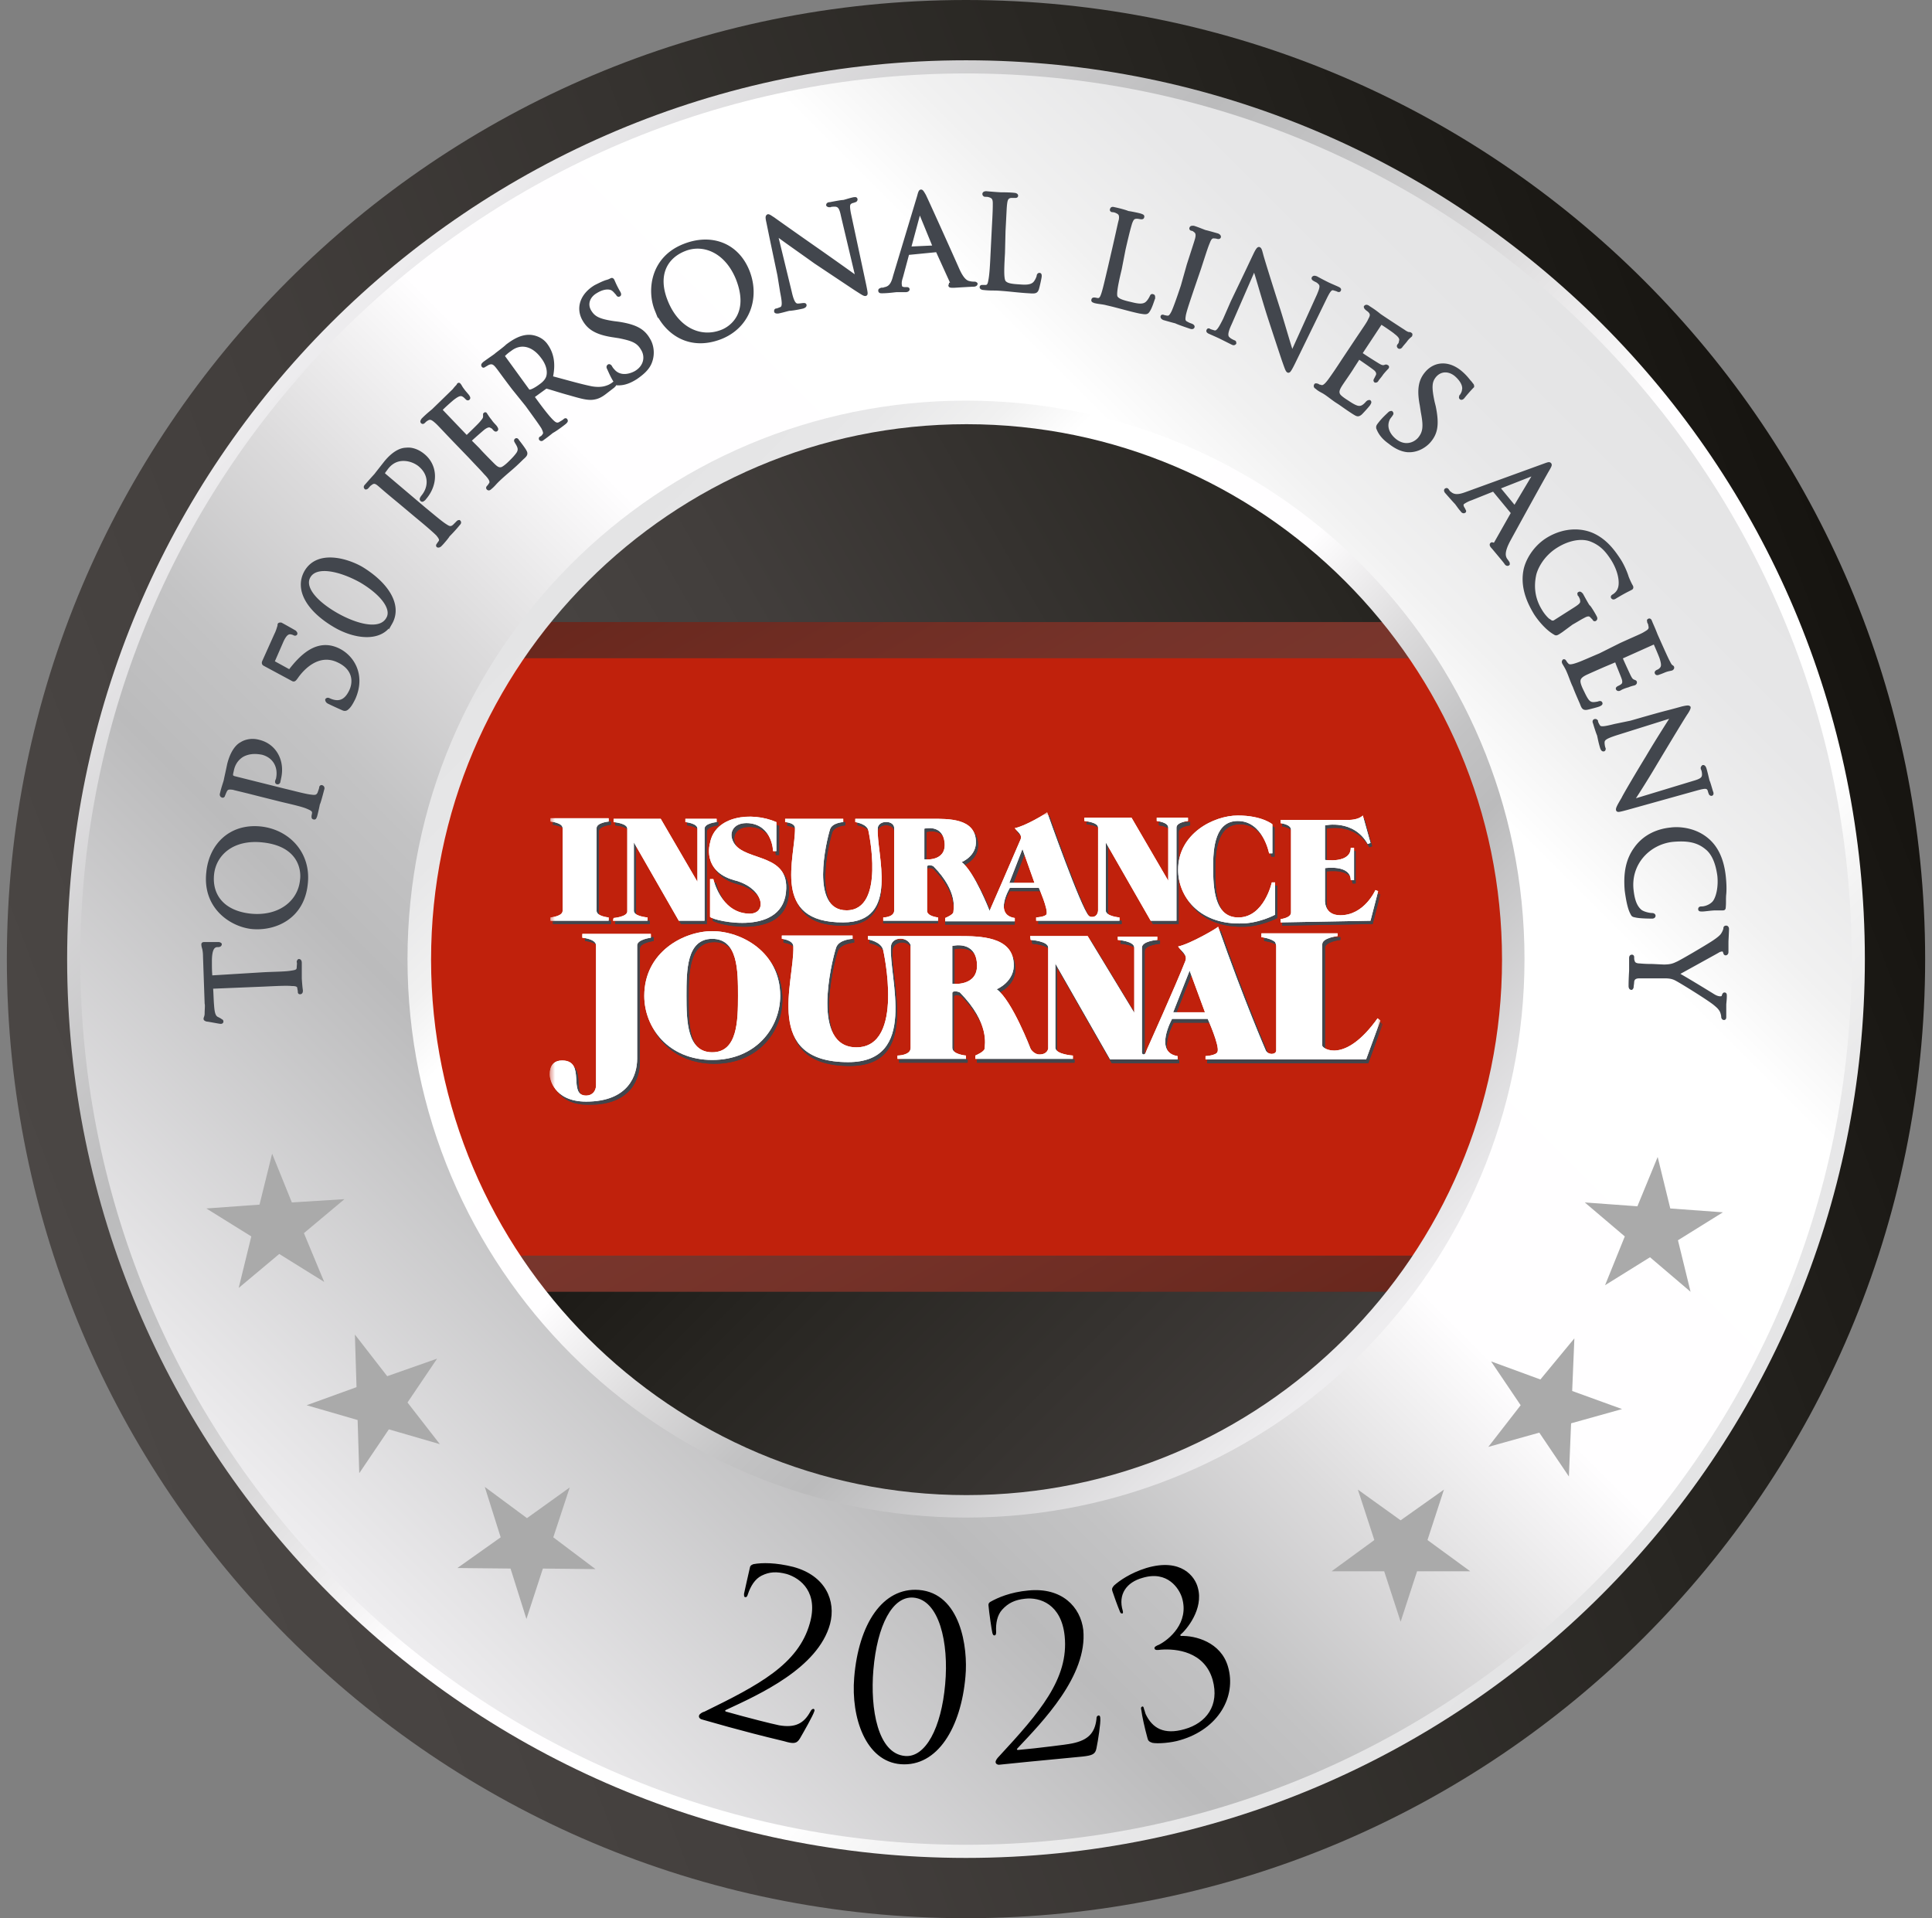 <svg xmlns="http://www.w3.org/2000/svg" width="141" height="140" fill="none" viewBox="0 0 141 140"><rect x="0" y="0" width="141" height="140" fill="#808080" stroke="none"/><g clip-path="url(#a)"><path fill="url(#b)" d="M140.5 70c0 38.64-31.36 70-70 70S.5 108.64.5 70s31.32-70 70-70 70 31.32 70 70"/><path fill="url(#c)" d="M119.9 70c0 27.28-22.12 49.4-49.4 49.4S21.1 97.28 21.1 70s22.12-49.4 49.4-49.4 49.4 22.12 49.4 49.4"/><path fill="url(#d)" d="M70.5 4.4C34.26 4.4 4.9 33.76 4.9 70s29.36 65.6 65.6 65.6 65.6-29.36 65.6-65.6S106.74 4.4 70.5 4.4m-.88 119.12c-29.36 0-53.16-23.8-53.16-53.2s23.8-53.16 53.16-53.16 53.2 23.8 53.2 53.16-23.84 53.2-53.2 53.2"/><path fill="url(#e)" d="M111.42 91.64H29.58v23.6h81.84z" opacity="0.6"/><path fill="url(#f)" d="M111.42 94.28H29.58v23.56h81.84z"/><path fill="url(#g)" d="M111.42 24.48H29.58v23.56h81.84z" opacity="0.6"/><path fill="url(#h)" d="M111.42 21.84H29.58V45.4h81.84z"/><path fill="url(#i)" d="M69.7 18.24c-28.8 0-52.16 23.36-52.16 52.16s23.32 52.2 52.16 52.2 52.16-23.36 52.16-52.2S98.5 18.24 69.7 18.24m.84 90.88c-21.56 0-39.08-17.52-39.08-39.08s17.52-39.08 39.08-39.08 39.08 17.52 39.08 39.08-17.52 39.08-39.08 39.08"/><path fill="url(#j)" d="M70.5 5.36c-35.64 0-64.64 29-64.64 64.64s29 64.64 64.64 64.64 64.64-29 64.64-64.64-29-64.64-64.64-64.64m0 105.4c-22.52 0-40.76-18.24-40.76-40.76S47.98 29.24 70.5 29.24 111.26 47.48 111.26 70s-18.24 40.76-40.76 40.76"/><path fill="#AAA" d="m23.66 93.56-3.28-2.04L17.42 94l.92-3.76-3.28-2.04 3.88-.28.92-3.72 1.44 3.56 3.84-.24L22.18 90zm8.44 11.84-3.72-1.08-2.16 3.2-.12-3.88-3.72-1.08 3.64-1.32-.12-3.84 2.36 3.04 3.64-1.28-2.16 3.2zm11.36 9.121-3.84-.04-1.2 3.68-1.16-3.68-3.88-.04 3.16-2.24-1.16-3.68 3.08 2.28 3.12-2.24-1.2 3.64zm61.92-5.801-1.2 3.68 3.12 2.28h-3.88l-1.2 3.68-1.2-3.68h-3.84l3.12-2.28-1.2-3.68 3.12 2.24zm9.52-11.04-.16 3.841 3.64 1.32-3.72 1.04-.16 3.88-2.16-3.2-3.72 1.04 2.36-3.04-2.16-3.2 3.6 1.32zm6.08-13.24.92 3.76 3.84.28-3.28 2.04.92 3.76-2.96-2.52-3.28 2.04 1.44-3.56-2.92-2.48 3.84.28z"/><path fill="#42464D" stroke="#42464D" stroke-miterlimit="10" stroke-width="0.25" d="M19.3 71.08c.88-.04 1.6-.04 2-.12.28-.04.48-.08.48-.36 0-.12.04-.32 0-.4 0-.04.04-.08.04-.08.04 0 .08.04.08.16v1.12c0 .04.04.64.08.88 0 .08 0 .16-.08.16-.04 0-.04 0-.04-.08s-.04-.2-.04-.28c-.04-.2-.24-.24-.52-.24-.4-.04-1.12 0-2 .04l-3.88.16c.04.44.04.92.08 1.36.04.56.12.8.32.92.16.08.24.12.28.16.08.04.08.04.08.08s-.04.04-.08.04c-.08 0-.88-.16-.96-.16-.04 0-.16-.04-.16-.08 0-.08.08-.16.08-.4 0-.28.04-.6 0-.72l-.12-3.44c0-.28-.04-.52-.08-.64s-.04-.24-.04-.24c0-.04.04-.04.12-.04h1c.08 0 .12.04.12.04 0 .04-.04.08-.16.08h-.08c-.28.04-.48.28-.48 1.16 0 .4 0 .76.04 1.16zm-.92-3.4c-1.48-.16-3.48-1.44-3.2-4 .2-2.04 1.68-3.44 3.8-3.24 2.04.2 3.6 1.84 3.36 4.04-.24 2.52-2.32 3.36-3.96 3.2Zm.8-6.32c-2.2-.24-3.52.96-3.68 2.44-.16 1.52.72 2.76 2.72 3 2.12.24 3.64-.92 3.8-2.56.12-.84-.2-2.6-2.84-2.88ZM18.94 58c-1.4-.36-1.64-.4-1.92-.48-.32-.04-.48-.04-.6.24-.04.08-.08.2-.12.28 0 .04-.04.08-.08.04-.04 0-.08-.08-.04-.16.08-.4.28-.92.28-1 .04-.2.16-.72.24-1.12.28-1.12.76-1.44.92-1.52.24-.16.72-.32 1.28-.16 1.16.28 1.8 1.44 1.48 2.72 0 .04-.04.16-.04.2s-.04.08-.08.08q-.12 0 0-.24c.2-.88-.2-1.68-1.12-1.92-.24-.04-.84-.16-1.44.16-.6.36-.72.92-.76 1.12-.04.16-.08.32-.04.4 0 .04.08.08.16.12l3.68.92c.84.2 1.56.4 1.96.44.28.04.48.04.6-.24.04-.12.12-.32.12-.4 0-.04.04-.08.08-.04.04 0 .08.08.04.16-.12.48-.28 1.04-.32 1.08 0 .04-.12.6-.2.88-.04.08-.04.16-.12.12-.04 0-.04-.04-.04-.08 0-.08.04-.2.04-.28 0-.2-.16-.28-.44-.4-.36-.16-1.08-.32-1.92-.52zm.96-9.68 1.24.68c.8-1.04 1.96-2.28 3.48-1.6 1.08.48 1.96 1.84 1.2 3.56-.12.24-.28.56-.48.72-.12.12-.24.08-.32.04-.28-.12-.8-.36-1.04-.48-.08-.04-.12-.12-.12-.16.04-.04.08-.04.16 0 .88.4 1.32-.08 1.6-.68.32-.72.2-1.68-1-2.2-1.36-.6-2.48.48-3 1.24-.12.16-.16.2-.24.16l-2.08-1.12c-.08-.04-.08-.12-.04-.2l.88-1.96c.12-.24.16-.4.2-.52s.04-.16.04-.2.04-.04.12-.04c.08.04.44.24 1 .56.04.04.08.08.08.12s-.08.04-.12 0c-.32-.12-.56-.16-.88.52zm8.6-2.84c-.72 1.28-2.6 1.04-4.04.2-1.92-1.12-2.88-2.64-2.12-3.96.88-1.48 3-.84 4.04-.24 1.84 1.12 2.88 2.68 2.12 4Zm-5.96-3.4c-.44.76.4 1.84 2 2.76 1.4.8 3.2 1.32 3.76.32.44-.72-.4-1.84-1.96-2.76-1.52-.84-3.28-1.24-3.8-.32Zm6.64-5.44c-1.12-.92-1.28-1.08-1.52-1.28s-.4-.24-.64-.04c-.08.04-.16.16-.24.24-.04.04-.08.04-.08.04-.04-.04-.04-.08.04-.16.28-.32.64-.72.68-.76.12-.16.44-.56.72-.92.72-.88 1.28-.96 1.52-.96.28-.04.76.04 1.24.44.92.76.96 2.08.12 3.08-.04.04-.08.12-.12.12-.04.04-.08.08-.12.04s-.04-.08.08-.24c.56-.68.56-1.6-.16-2.24-.16-.16-.68-.52-1.36-.48s-1.04.52-1.16.68c-.08.12-.2.24-.2.32-.04.04 0 .12.08.16l2.88 2.44c.68.56 1.24 1.04 1.56 1.24.24.16.4.24.64.04l.28-.28c.04-.04.08-.04.08-.04.04.04.04.08-.04.16-.32.4-.72.8-.76.84 0 .04-.36.48-.56.68-.08.08-.12.08-.16.08s-.04-.04 0-.08c.04-.08.12-.16.16-.24.08-.16-.04-.32-.2-.52-.28-.28-.84-.76-1.52-1.32zm4-4.48c-1-1.04-1.16-1.24-1.4-1.44s-.4-.28-.64-.12c-.08.04-.16.12-.2.16s-.08.08-.12.04 0-.08.04-.16c.16-.16.32-.32.76-.68.04-.04 1.36-1.32 1.52-1.48.12-.16.24-.28.28-.32l.04-.08c.04-.04.04 0 .08.04s.08.16.24.36c.08.12.2.24.36.44.04.08.08.12.04.16s-.08 0-.12-.04c-.08-.08-.16-.16-.24-.2-.2-.12-.4-.04-.72.2-.12.08-.88.76-.92.84-.04.04-.04.08.04.12l1.76 1.84c.04.04.08.08.12.04.08-.08.92-.88 1.04-1.04.16-.2.24-.28.24-.44v-.16c.04-.04.04-.04.08.04.04.04.12.2.32.44.16.24.32.36.4.48.04.08.08.12.04.16s-.08 0-.16-.08c-.04-.08-.12-.12-.2-.16-.12-.08-.28-.08-.56.12-.2.16-.88.76-1 .88-.04.04-.04.08 0 .08l.6.6c.2.24.96 1 1.08 1.12.28.28.44.36.68.28q.24-.12.6-.48c.2-.2.4-.4.56-.64.16-.28.08-.48-.12-.8-.04-.08-.08-.12-.04-.16s.08 0 .12.08c.04.04.44.56.52.72.12.2.08.28-.2.52-.48.48-.72.68-1 .92s-.6.52-.84.76c-.16.16-.28.32-.48.48-.08.08-.12.08-.16.04s0-.08.04-.12c.08-.08.08-.12.12-.16.12-.16.12-.36-.36-.84-.24-.28-.56-.6-1.12-1.2zm4.28-3.84c-.88-1.16-1-1.36-1.2-1.6s-.36-.32-.64-.2c-.08.04-.2.12-.28.16-.04.04-.08.04-.08 0-.04-.04 0-.08.08-.16.32-.24.8-.56.84-.6.08-.08.64-.48.84-.68.48-.36 1-.68 1.6-.68.28 0 .88.12 1.24.64.4.56.6 1.28.36 2.36 1.2.32 2.16.6 2.96.76.72.12 1.08-.04 1.28-.12.16-.08.28-.16.32-.2s.08-.04.08 0c.04.04 0 .08-.12.2l-.52.4c-.4.32-.64.4-.88.44-.44.08-.96-.08-1.8-.32-.6-.16-1.32-.4-1.64-.48-.04 0-.08 0-.12.04l-.88.64c-.04.04-.04.08 0 .08l.12.16c.52.72.96 1.28 1.24 1.56.2.2.36.32.6.2.12-.08.28-.16.36-.24.04-.04.08-.04.08 0 .04.04 0 .08-.08.16-.4.32-.88.64-.92.64 0 0-.44.36-.68.52-.08.08-.12.08-.16.04 0-.04-.04-.04.04-.08s.16-.12.2-.2c.12-.12.04-.32-.08-.56-.2-.32-.64-.92-1.16-1.64zm1.08.2c.04.04.08.04.12.04.16 0 .52-.2.88-.48.16-.12.36-.32.44-.56.12-.36.04-.92-.4-1.48-.68-.92-1.6-1.12-2.36-.52-.24.16-.4.32-.48.4q-.06.06 0 .12zm6.6-.52c-.16 0-.16-.04-.28-.24-.24-.4-.36-.72-.44-.88-.04-.08-.04-.12 0-.16s.08 0 .12.04c.04.08.12.2.2.28.44.52 1.12.44 1.64.16.76-.44.84-1.2.52-1.72-.32-.56-.72-.72-1.72-.92l-.52-.08c-1.24-.2-1.72-.6-2.04-1.16-.48-.84-.16-1.8.84-2.4.32-.16.56-.28.8-.36.16-.04.24-.08.32-.12s.08-.04.12 0 .12.32.44.88c.08.12.08.2.04.2-.04.04-.08 0-.12-.08-.08-.08-.24-.28-.32-.32-.08-.08-.52-.28-1.24.16-.56.32-.8.92-.44 1.48.28.44.64.64 1.72.8l.32.04c1.36.2 1.88.56 2.24 1.2.2.32.4 1 .08 1.72-.2.44-.6.76-1 1.04-.44.28-.84.44-1.28.44Zm2.76-5.4c-.56-1.4-.32-3.76 2.04-4.68 1.92-.76 3.84-.12 4.64 1.88.76 1.92.04 4.04-2 4.84-2.4.92-4.08-.52-4.68-2.04Zm5.92-2.28c-.84-2.04-2.52-2.64-3.84-2.12-1.44.56-2.12 1.92-1.36 3.8.8 2 2.48 2.8 4.04 2.2.76-.28 2.16-1.36 1.16-3.88Zm3.04-.24c-.68-3.24-.44-2.08-.8-3.84-.08-.36-.08-.44 0-.48.08 0 .28.16.36.2.16.12 1.8 1.28 3.52 2.48 1.08.76 2.32 1.64 2.64 1.88l-1.08-4.56c-.12-.6-.24-.76-.52-.8-.16 0-.32 0-.4.04-.08 0-.12 0-.16-.04 0-.04.04-.08.16-.08.4-.08.84-.16.96-.16.08 0 .4-.12.76-.2.08 0 .16-.04.16.04 0 .04-.04.08-.08.08-.08.04-.12.04-.24.08-.24.12-.28.24-.16.88l1.12 5.24c.12.6.12.64.04.64s-.2-.08-.76-.44l-2.88-1.92c-1.28-.92-2.56-1.8-2.88-2.08l1.04 4.28c.16.72.32.96.56.96.16 0 .36-.04.44-.04.04 0 .08 0 .08.04s-.04.08-.16.12c-.52.12-.88.16-.96.16s-.44.12-.84.2c-.08 0-.16 0-.16-.04s0-.08.04-.08c.08 0 .24-.08.36-.12.2-.12.2-.4.04-1.2zm9.44-1.6c-.04 0-.08.04-.08.08l-.44 1.64c-.08.24-.12.44-.08.64 0 .2.2.24.36.24h.08c.08 0 .12 0 .12.04s-.08.08-.16.08h-.68c-.08 0-.6.08-1.04.08-.12 0-.16 0-.16-.08 0-.04.04-.04.12-.08.08 0 .16 0 .24-.04.44-.08.6-.44.72-.92l1.76-5.84c.08-.32.12-.36.16-.36s.08.04.24.32c.16.32 1.84 4.04 2.44 5.4.36.8.64.92.84.96.16.04.28.04.36.04.04 0 .08 0 .12.04 0 .04-.08.08-.16.08-.12 0-.8.04-1.44.08-.16 0-.28 0-.28-.04s.04-.04.04-.08c.04 0 .12-.12.04-.24l-1-2.2c-.04-.04-.04-.04-.08-.04zm1.84-.44c.04 0 .04-.04.04-.08l-1-2.44q-.06-.18-.12 0l-.68 2.52c0 .04 0 .08.04.08zm5.08.44c-.08 1.36-.08 1.92.08 2.12.16.16.36.24 1.08.28.48.04.88.04 1.12-.2.12-.12.24-.36.28-.52 0-.08.04-.12.08-.12s.04.04.04.12-.12.64-.2.92c-.08.2-.12.24-.6.2-.8-.04-1.56-.16-2.44-.2-.28 0-.56 0-.88-.04-.08 0-.16-.04-.16-.08s.04-.04.08-.04h.28c.2-.04.24-.24.28-.48.08-.4.12-1.12.16-2l.08-1.6c.08-1.44.08-1.68.08-2s-.08-.48-.36-.56c-.08-.04-.24-.04-.32-.04-.04 0-.08-.04-.08-.08s.04-.08.16-.08c.4.04 1 .08 1.04.08s.72 0 1 .04c.08 0 .16.04.16.08s-.04.04-.08.04h-.32c-.28.04-.36.2-.4.52-.04.28-.04.56-.12 2zm8.52 1.16c-.32 1.32-.4 1.92-.28 2.08s.32.28 1.04.44c.48.12.88.2 1.16 0 .16-.12.28-.32.36-.48.04-.08.04-.12.12-.08.04 0 .04.04.04.16-.04.08-.2.64-.36.88-.12.2-.16.2-.64.12-.76-.16-1.52-.4-2.4-.6-.28-.08-.56-.08-.88-.16-.08-.04-.16-.04-.12-.12 0-.04.04-.04.08-.04.08 0 .2.04.28.04.2 0 .28-.2.36-.44.12-.36.28-1.08.48-1.92l.36-1.56c.32-1.4.36-1.64.44-1.92.04-.32 0-.48-.28-.6a.75.75 0 0 0-.32-.08c-.04 0-.08-.04-.04-.08 0-.04.04-.08.16-.04.4.08.96.24 1 .28.04 0 .72.12.96.2.08.04.16.04.12.12 0 .04-.04.04-.08.04-.08 0-.2-.04-.32-.04-.28 0-.36.12-.48.44-.08.28-.16.52-.48 1.92zm5-.32c.44-1.36.52-1.6.6-1.88.08-.32.04-.48-.12-.6a.44.44 0 0 0-.24-.12c-.04 0-.08-.04-.04-.08 0-.04.08-.04.16-.04.28.08.84.32.88.32s.6.16.88.24q.12.06.12.12c0 .04-.04.04-.08.04s-.12-.04-.24-.04c-.24-.04-.36.08-.48.4-.12.28-.2.52-.64 1.88l-.52 1.52c-.28.84-.52 1.52-.6 1.92-.04.28-.08.48.2.6.12.08.28.12.36.16s.08.08.08.08c0 .04-.04.08-.16.04-.48-.16-1.04-.36-1.08-.4-.04 0-.6-.16-.88-.24q-.12-.06-.12-.12t.12 0c.04 0 .16.04.24.04.2.04.32-.16.44-.4.16-.36.4-1.04.68-1.88zm3.2 2.72c1.44-3 .92-1.92 1.68-3.52.16-.32.24-.4.28-.36.08.04.12.28.16.4.04.2.64 2.12 1.28 4.12.4 1.28.8 2.72.96 3.12l1.92-4.24c.24-.56.28-.76.04-.96-.12-.12-.28-.16-.32-.2-.08-.04-.12-.08-.08-.12s.08-.04.2 0c.36.2.76.4.84.44s.36.16.72.32c.08.04.16.08.12.12q0 .06-.12 0c-.08-.04-.12-.04-.24-.08-.24-.08-.36.04-.64.6l-2.36 4.84c-.28.56-.32.56-.36.56-.08-.04-.12-.16-.36-.84-.04-.12-.64-1.92-1.08-3.28-.48-1.52-.88-3-1.04-3.4l-1.76 4.04c-.32.68-.32.96-.12 1.12.12.12.32.2.4.24.04 0 .04.04.04.08-.04.04-.08.04-.16 0l-.88-.44c-.08-.04-.44-.2-.8-.36-.08-.04-.12-.08-.08-.12 0-.04.04-.04.08 0 .08.04.24.08.36.12.24.04.4-.2.76-.92zM98.9 25c.8-1.2.96-1.4 1.08-1.68.16-.28.16-.44-.04-.64-.04-.04-.16-.12-.2-.16s-.08-.08-.08-.12c.04-.04.08-.04.16 0 .16.12.4.24.84.6.04.04 1.56 1.04 1.76 1.16.16.12.32.2.4.2s.08 0 .12.04c.04 0 0 .04 0 .08-.04.04-.16.12-.32.32-.08.12-.2.24-.36.44-.04.08-.12.12-.16.08q-.06-.06 0-.12c.08-.08.12-.2.12-.28.08-.2-.04-.4-.36-.64-.12-.12-.96-.68-1.04-.72-.04 0-.04 0-.08.04l-1.4 2.12q-.06.06 0 .12c.08.08 1.04.68 1.24.8s.32.16.48.12c.08-.04.12-.04.16 0 .04 0 .04.04 0 .08s-.16.16-.36.4c-.16.24-.32.4-.36.48s-.08.08-.12.08c-.04-.04 0-.08.04-.16l.12-.24c.04-.12.04-.32-.24-.52-.2-.16-.96-.68-1.08-.76-.04-.04-.08 0-.08 0l-.44.68c-.16.28-.76 1.12-.88 1.32-.2.32-.24.52-.12.72q.12.18.6.48c.24.16.48.32.72.4.28.08.48 0 .76-.32.08-.08.12-.08.16-.08.04.04 0 .08-.04.16s-.44.52-.6.68c-.2.16-.24.12-.56-.08-.56-.36-.8-.56-1.12-.76s-.64-.48-.96-.68c-.2-.12-.4-.2-.56-.36-.08-.04-.12-.08-.08-.16 0-.04.08 0 .12 0 .08.04.12.08.2.08.2.08.36.04.76-.52.2-.28.48-.68.92-1.36zm1.68 6.28c-.04-.12-.04-.16.12-.36.28-.36.56-.6.68-.72.08-.08.12-.08.16-.08q.06.06 0 .12c-.04.08-.12.16-.2.28-.32.6-.04 1.2.44 1.6.68.56 1.4.36 1.8-.08.4-.48.44-.92.24-1.96l-.08-.52c-.24-1.24-.04-1.84.36-2.32.64-.76 1.64-.8 2.52-.04.28.24.44.44.6.64.12.12.16.2.2.24s.04.08.04.12c-.04.04-.24.24-.64.72-.08.12-.16.16-.2.12s0-.08 0-.12c.08-.08.2-.32.2-.44.04-.12.08-.56-.56-1.12-.48-.4-1.12-.44-1.56.08-.32.4-.36.8-.12 1.92l.08.32c.28 1.36.12 1.96-.36 2.52-.24.28-.8.72-1.56.68-.48-.04-.92-.28-1.32-.6-.4-.28-.68-.6-.84-1Zm8.48 4.52c-.04-.04-.08-.04-.12-.04l-1.6.64c-.24.08-.44.2-.56.28-.16.12-.08.32 0 .44 0 .04.04.04.04.08.04.08.08.12.04.12-.04.04-.12 0-.16-.08-.16-.16-.36-.48-.44-.56s-.4-.44-.68-.76c-.08-.08-.08-.16-.04-.16.04-.04.08 0 .12.08.04.04.08.12.16.16.32.28.72.2 1.16.04l5.72-2.08c.32-.12.36-.12.4-.08s.04.08-.12.36c-.2.32-2.16 3.88-2.88 5.2-.4.76-.36 1.08-.28 1.28.04.12.16.24.2.32.04.04.04.08.04.12-.04.04-.12 0-.16-.08-.08-.12-.52-.64-.92-1.12q-.18-.18-.12-.24c.04-.04.04 0 .08 0 .04.04.16.04.24-.12l1.2-2.12v-.08zm1.44 1.2c.04.04.04 0 .08 0l1.36-2.28c.08-.12.04-.16-.08-.12l-2.44.96c-.04 0-.04.04-.04.08zm3.44 9.04c-.36.24-.36.24-.48.16-.56-.32-1.12-1-1.4-1.44-.36-.6-1-1.76-.76-3.08.12-.72.68-1.72 1.64-2.32 1.24-.76 2.52-.72 3.4-.28s1.4 1.16 1.8 1.76c.32.48.56 1.12.6 1.28.08.2.2.48.32.68.04.08 0 .12 0 .12-.12.08-.36.16-1.16.64-.12.08-.16.08-.2.04s0-.08.08-.12c.12-.08.32-.24.4-.48.16-.36.12-1.24-.52-2.24-.32-.48-.72-1.04-1.56-1.36-.64-.24-1.56-.12-2.48.44-1.12.68-1.56 1.72-1.64 2.16-.2 1 0 1.84.44 2.56.16.28.48.68.72.8a.3.3 0 0 0 .36 0l1.32-.84c.64-.4.68-.48.6-.84-.04-.08-.08-.2-.16-.28 0-.04-.04-.08 0-.08.04-.04.08 0 .16.08.2.36.48.88.52.88s.36.52.48.76c.04.08.04.12 0 .16s-.08 0-.08-.04l-.16-.16c-.16-.2-.36-.16-.64 0-.24.12-.48.28-.84.48zm4.36 1c1.32-.6 1.56-.68 1.8-.84.28-.16.4-.28.32-.56 0-.08-.04-.16-.08-.24 0-.08-.04-.12 0-.12q.06-.06.12.12c.08.2.2.44.4.96.04.08.76 1.72.88 1.92.08.16.16.32.24.36.04.04.08.04.08.08s0 .04-.04.08-.2.04-.44.12c-.12.04-.28.12-.52.2-.08.04-.16.04-.16 0-.04-.04 0-.08.08-.12.12-.04.2-.12.24-.16.16-.16.16-.36.04-.76-.04-.16-.44-1.08-.48-1.16q0-.06-.12 0l-2.32 1.04c-.04.04-.08.04-.04.08.04.12.52 1.16.6 1.32.12.24.2.32.32.36.08.04.12.04.12.08s0 .04-.04.08-.2.04-.48.16q-.42.12-.6.24c-.08.04-.12.04-.16 0s.04-.08.12-.12.16-.08.2-.12c.12-.08.2-.24.08-.56-.08-.24-.44-1.08-.48-1.24 0-.04-.04-.04-.08-.04l-.76.32c-.28.12-1.28.56-1.44.64-.32.16-.48.32-.48.56q0 .24.24.72c.12.24.24.52.4.72.2.24.4.24.8.16.08-.04.16-.04.16 0 .04.04-.04.08-.12.12s-.68.2-.88.24c-.24.04-.28-.04-.4-.36-.28-.64-.4-.92-.52-1.24-.16-.32-.28-.72-.44-1.08-.08-.2-.2-.4-.32-.6-.04-.08-.04-.12 0-.16.04 0 .04.04.08.08.04.08.08.12.12.16.12.16.28.2.92-.04.32-.12.76-.32 1.52-.64zm.72 5.68c3.2-.92 2.04-.56 3.76-1.04.36-.08.44-.08.48-.04 0 .08-.12.28-.2.4-.12.16-1.16 1.88-2.24 3.68-.68 1.16-1.48 2.4-1.72 2.76l4.48-1.36c.56-.16.76-.28.76-.6 0-.16-.04-.32-.08-.4s0-.12.04-.16c.04 0 .08.04.12.16.12.4.2.84.24.92s.12.36.24.76c.04.08.04.16 0 .16s-.08-.04-.08-.08c-.04-.08-.04-.12-.08-.24-.12-.24-.28-.24-.88-.08L118.7 59c-.6.16-.64.16-.64.08s.04-.2.4-.8c.04-.12 1-1.76 1.76-3 .8-1.36 1.64-2.64 1.88-3.04l-4.2 1.32c-.72.24-.92.36-.92.64 0 .16.04.36.08.44 0 .04 0 .08-.04.08s-.08-.04-.12-.16c-.16-.52-.2-.88-.24-.96s-.16-.44-.28-.84c-.04-.08-.04-.16.04-.16.04 0 .04 0 .08.04 0 .08.08.24.16.36.12.2.4.16 1.2-.04zm.36 9.2c.68-.96 1.72-1.32 2.56-1.4.6-.08 1.72 0 2.6.72.6.48 1.12 1.28 1.28 2.68.04.36.08.88.04 1.32-.04.36 0 .64-.04 1 0 .08-.04.08-.08.08h-.52c-.32 0-.8.08-.96.08s-.2 0-.2-.04c0-.08.04-.08.2-.08.36-.04.72-.24.88-.48.24-.36.4-1.08.32-1.88-.16-1.2-.56-1.76-.92-2.04-.72-.6-1.56-.64-2.48-.56-1.76.2-3.2 1.72-2.96 3.68.08.68.24 1.2.64 1.52.24.16.64.24.8.24.12 0 .16.04.16.08s-.04.08-.12.08-.88 0-1.2-.08c-.2-.04-.2-.04-.28-.2-.2-.36-.32-1.04-.4-1.64-.12-1.36.12-2.32.68-3.08Zm2.04 8.6c.48 0 .72-.08.96-.2.16-.04 2.2-1.24 2.68-1.56.36-.24.6-.44.68-.6.08-.12.16-.32.16-.4 0-.04 0-.08.08-.08.04 0 .08.04.08.12 0 .16-.04.88-.04.92v.76c0 .08-.04.12-.08.12s-.04-.04-.08-.16c-.04-.08-.08-.12-.16-.12q-.18 0-.36.12c-.28.16-2.68 1.48-2.96 1.64.4.2 2.36 1.4 2.68 1.6.2.12.36.16.48.16s.24-.04.24-.16c.04-.08.04-.12.08-.12s.04.04.04.16c0 .24-.04.52-.04.6v.88c0 .08 0 .12-.04.12s-.08-.04-.08-.12-.04-.28-.12-.44c-.12-.2-.2-.28-.44-.48-.36-.32-2.48-1.64-2.88-1.84-.32-.16-.6-.16-.92-.16h-1.72c-.28 0-.48.08-.52.36 0 .12-.04.32-.04.4 0 .04-.04.08-.04.08-.04 0-.08-.04-.08-.16 0-.52.04-1.08.04-1.12v-.88c0-.08 0-.16.08-.16.04 0 .04.04.04.08 0 .08 0 .2.04.28.04.2.24.28.48.28.4.04.76.04.92.04z"/><mask id="k" width="63" height="24" x="39" y="58" maskUnits="userSpaceOnUse" style="mask-type:luminance"><path fill="#fff" d="M101.34 58.96H39.66v22.08h61.68z"/></mask><g mask="url(#k)"><mask id="l" width="63" height="24" x="39" y="58" maskUnits="userSpaceOnUse" style="mask-type:luminance"><path fill="#fff" d="M101.34 58.96H39.66v22.08h61.68z"/></mask><g mask="url(#l)"><path fill="#42464D" d="M93.22 67v-2.36h-.24s-.56 2.56-2.44 2.56c-1.56 0-1.84-1.68-1.84-3.44-.04-1.8.2-3.6 1.8-3.6 1.84 0 2.28 2.36 2.28 2.36h.24V60.4s-.76-.64-2.52-.64-4.36 1.32-4.36 3.96c0 1.96 1.52 3.92 4.44 3.92 1.4.04 2.64-.64 2.64-.64m-52.88.44h4.24v-.24s-.88-.08-.88-.48v-6.04c0-.4.88-.48.88-.48v-.24h-4.24v.24s.88.08.88.48v6.04c0 .4-.88.48-.88.48zm4.56 0h2.52v-.24s-1-.08-1-.48v-5l3.28 5.72h1.88v-6.72c0-.4.84-.48.84-.48V60h-2.28v.24s.88.08.88.48v3.88L48.34 60H44.9v.24s1 .08 1 .48v6.04c0 .4-1 .48-1 .48zm55.28 0 .56-2.16-.24-.08s-.8 1.84-2.56 1.84c-1.24 0-1.12-1.16-1.12-1.16V63.6s1.88-.28 1.88.88h.24v-2.36h-.24c0 1.16-1.88.88-1.88.88v-2.52s2.08-.48 3.12 1.36l.2-.08-.56-2c-.32.32-.96.32-.96.32h-5.04v.24s.76.08.76.48v6.04c0 .4-.76.48-.76.48v.24z"/><path fill="#42464D" d="M58.18 60.72c0-.4-.72-.44-.72-.44V60h4.24v.24s-.8.04-.96.52c-.28.88-1.48 5.92 1.2 5.92 2.88 0 1.6-5.8 1.6-5.8-.08-.52-.96-.64-.96-.64V60h5.56c1.24 0 3.16-.04 3.24 1.6.08 1.12-1.04 1.56-1.04 1.56.92.68 2.04 3.56 2.04 3.56s1.68-3.84 2.24-5.16c.2-.4-.2-.6-.4-.88.72-.12 2.32-1.08 2.36-1.16 0 0 2.48 7.04 3.04 7.56.08.08.2.08.24.08.44 0 .44-.48.44-.48v-6.04c0-.4-1-.48-1-.48V60h3.44l2.68 4.6v-3.88c0-.4-.84-.48-.84-.48V60h2.28v.24s-.84.08-.84.48v6.72h-1.88l-3.28-5.72v5c.04.4 1 .48 1 .48v.24h-6.08v-.24s.68-.04.76-.24c.12-.36-.56-1.92-.56-1.92H73.7s-1.2 1.96.36 2.2v.24h-5.08v-.28s.6-.24.6-.44.36-1.48-1.44-3.32c-.08-.08-.44-.16-.48 0v3.24c0 .4.8.48.8.48v.24h-4v-.2s.76 0 .8-.48v-6.04c0-.6-1.16-.6-1.2 0-.12 1.84 1.68 6.88-2.52 6.88-5.16.04-3.28-4.72-3.36-6.84m17.52 4-.88-2.48-.96 2.48zm-6.6-2.96c-.12-1.4-1.48-1.04-1.48-1.04v2.24s1.6.2 1.48-1.2"/><path fill="#42464D" d="M57.58 65.12c.08-2.76-3.48-1.88-3.96-3.64-.16-.56.2-1.2 1.24-1.12 1.72.16 1.76 2.04 1.76 2.04h.24v-2.12c-1.84-.8-4.48-.44-4.84 1.52 0 0-.64 2.04 1.76 2.72 2.24.56 2.48 2.56 1 2.44-2-.12-2.52-2.52-2.52-2.52h-.24v2.76c.32.32 5.44 1.48 5.56-2.08M41.22 77.64c-1.08 0-.88 1.2-.88 1.2s.2 1.8 2.64 1.8c3.12 0 3.72-1.96 3.72-3.12v-8.28c0-.44 1-.56 1-.56v-.28h-5v.28s1 .08 1 .56V79.4c0 .44-.28.76-.72.76-1.44.08 0-2.52-1.76-2.52"/><path fill="#42464D" d="M52.14 68.24c-2.08 0-4.96 1.52-4.96 4.72 0 2.32 1.76 4.68 4.96 4.68s4.96-2.36 4.96-4.68c.04-3.24-2.84-4.72-4.96-4.72m0 8.8c-1.84 0-1.88-2.28-1.88-4.12s0-4.16 1.88-4.16 1.88 2.32 1.88 4.16-.04 4.12-1.88 4.12"/><path fill="#42464D" d="M100.74 74.6c-2.4 3.36-4.04 2.2-4.04 2v-7.4c0-.48 1.12-.6 1.12-.6v-.2h-5.56v.28s.72.08 1 .36c.04.08.08.2.08.28v7.6s.04.28-.36.28c-.32-.04-.4-.24-.4-.24s-1.6-3.68-3.48-9.04c-.04.08-2 1.24-2.92 1.44.24.36.72.6.52 1.08-.64 1.64-2.76 6.36-2.76 6.36-.12.24-.12.44-.28.44s-.12-.28-.12-.28v-7.52c0-.48 1.12-.56 1.12-.56v-.24h-2.88v.24s1.2.08 1.2.56v4.76l-3.4-5.6H75.3l.04.28s1.28.08 1.28.56v7.36s-.04.44-.64.44c-.4 0-.64-.4-.64-.4s-1.36-3.56-2.48-4.36c0 0 1.36-.56 1.24-1.92-.12-1.92-2.44-1.96-3.96-1.96h-6.68v.24s1 .16 1.12.8c0 0 1.6 7.08-1.96 7.08-3.32 0-1.84-6.16-1.48-7.28.2-.6 1.2-.64 1.2-.64v-.24h-5.16v.24s.84.08.84.56c.08 2.6-2.24 8.44 4 8.44 5.16 0 2.96-6.16 3.12-8.44.04-.68 1.12-.8 1.44-.12v7.52c0 .56-.96.56-.96.56v.24h5v-.24s-1-.08-1-.56v-4c0-.2.44-.12.56-.04 2.2 2.24 1.8 3.84 1.8 4.08s-.68.52-.68.52v.24h7.12v-.24s-1.24-.08-1.28-.56V70.6l4 7h4.92v-.24c-1.76-.28-.4-2.72-.4-2.72h2.6s.88 1.96.72 2.4c-.08.28-.88.32-.88.32v.24h11.76l1.04-2.84zm-31.08-2.56v-2.76s1.68-.44 1.8 1.28c.16 1.72-1.8 1.48-1.8 1.48m16.12 2.08 1.2-3.04 1.12 3.04zM93.22 67v-2.36h-.24s-.56 2.56-2.44 2.56c-1.56 0-1.84-1.68-1.84-3.44-.04-1.8.2-3.6 1.8-3.6 1.84 0 2.28 2.36 2.28 2.36h.24V60.4s-.76-.64-2.52-.64-4.36 1.32-4.36 3.96c0 1.96 1.52 3.92 4.44 3.92 1.4.04 2.64-.64 2.64-.64m-52.88.44h4.24v-.24s-.88-.08-.88-.48v-6.04c0-.4.88-.48.88-.48v-.24h-4.24v.24s.88.08.88.48v6.04c0 .4-.88.48-.88.48zm4.56 0h2.52v-.24s-1-.08-1-.48v-5l3.28 5.72h1.88v-6.72c0-.4.84-.48.84-.48V60h-2.28v.24s.88.08.88.48v3.88L48.34 60H44.9v.24s1 .08 1 .48v6.04c0 .4-1 .48-1 .48zm55.28 0 .56-2.16-.24-.08s-.8 1.84-2.56 1.84c-1.24 0-1.12-1.16-1.12-1.16V63.6s1.88-.28 1.88.88h.24v-2.36h-.24c0 1.16-1.88.88-1.88.88v-2.52s2.08-.48 3.12 1.36l.2-.08-.56-2c-.32.32-.96.32-.96.32h-5.04v.24s.76.08.76.48v6.04c0 .4-.76.48-.76.48v.24z"/><path fill="#42464D" d="M58.18 60.72c0-.4-.72-.44-.72-.44V60h4.24v.24s-.8.04-.96.52c-.28.88-1.48 5.92 1.2 5.92 2.88 0 1.6-5.8 1.6-5.8-.08-.52-.96-.64-.96-.64V60h5.56c1.24 0 3.16-.04 3.24 1.6.08 1.12-1.04 1.56-1.04 1.56.92.68 2.04 3.56 2.04 3.56s1.68-3.84 2.24-5.16c.2-.4-.2-.6-.4-.88.72-.12 2.32-1.08 2.36-1.16 0 0 2.48 7.04 3.04 7.56.08.08.2.08.24.08.44 0 .44-.48.44-.48v-6.04c0-.4-1-.48-1-.48V60h3.44l2.68 4.6v-3.88c0-.4-.84-.48-.84-.48V60h2.28v.24s-.84.08-.84.48v6.72h-1.88l-3.28-5.72v5c.04.4 1 .48 1 .48v.24h-6.08v-.24s.68-.04.76-.24c.12-.36-.56-1.92-.56-1.92H73.7s-1.2 1.96.36 2.2v.24h-5.08v-.28s.6-.24.6-.44.36-1.48-1.44-3.32c-.08-.08-.44-.16-.48 0v3.24c0 .4.8.48.8.48v.24h-4v-.2s.76 0 .8-.48v-6.04c0-.6-1.16-.6-1.2 0-.12 1.84 1.68 6.88-2.52 6.88-5.16.04-3.28-4.72-3.36-6.84m17.52 4-.88-2.48-.96 2.48zm-6.6-2.96c-.12-1.4-1.48-1.04-1.48-1.04v2.24s1.6.2 1.48-1.2"/><path fill="#42464D" d="M57.58 65.12c.08-2.76-3.48-1.88-3.96-3.64-.16-.56.2-1.2 1.24-1.12 1.72.16 1.76 2.04 1.76 2.04h.24v-2.12c-1.84-.8-4.48-.44-4.84 1.52 0 0-.64 2.04 1.76 2.72 2.24.56 2.48 2.56 1 2.44-2-.12-2.52-2.52-2.52-2.52h-.24v2.76c.32.32 5.44 1.48 5.56-2.08M41.22 77.64c-1.08 0-.88 1.2-.88 1.2s.2 1.8 2.64 1.8c3.12 0 3.72-1.96 3.72-3.12v-8.28c0-.44 1-.56 1-.56v-.28h-5v.28s1 .08 1 .56V79.4c0 .44-.28.76-.72.76-1.44.08 0-2.52-1.76-2.52"/><path fill="#42464D" d="M52.14 68.24c-2.08 0-4.96 1.52-4.96 4.72 0 2.32 1.76 4.68 4.96 4.68s4.96-2.36 4.96-4.68c.04-3.24-2.84-4.72-4.96-4.72m0 8.8c-1.84 0-1.88-2.28-1.88-4.12s0-4.16 1.88-4.16 1.88 2.32 1.88 4.16-.04 4.12-1.88 4.12"/><path fill="#42464D" d="M100.74 74.6c-2.4 3.36-4.04 2.2-4.04 2v-7.4c0-.48 1.12-.6 1.12-.6v-.2h-5.56v.28s.72.08 1 .36c.04.08.08.2.08.28v7.6s.04.28-.36.28c-.32-.04-.4-.24-.4-.24s-1.6-3.68-3.48-9.04c-.04.08-2 1.24-2.92 1.44.24.36.72.6.52 1.08-.64 1.64-2.76 6.36-2.76 6.36-.12.24-.12.44-.28.44s-.12-.28-.12-.28v-7.52c0-.48 1.12-.56 1.12-.56v-.24h-2.88v.24s1.2.08 1.2.56v4.76l-3.4-5.6H75.3l.04.28s1.28.08 1.28.56v7.36s-.04.44-.64.44c-.4 0-.64-.4-.64-.4s-1.36-3.56-2.48-4.36c0 0 1.36-.56 1.24-1.92-.12-1.92-2.44-1.96-3.96-1.96h-6.68v.24s1 .16 1.12.8c0 0 1.6 7.08-1.96 7.08-3.32 0-1.84-6.16-1.48-7.28.2-.6 1.2-.64 1.2-.64v-.24h-5.16v.24s.84.08.84.56c.08 2.6-2.24 8.44 4 8.44 5.16 0 2.96-6.16 3.12-8.44.04-.68 1.12-.8 1.44-.12v7.52c0 .56-.96.56-.96.56v.24h5v-.24s-1-.08-1-.56v-4c0-.2.44-.12.56-.04 2.2 2.24 1.8 3.84 1.8 4.08s-.68.52-.68.52v.24h7.12v-.24s-1.24-.08-1.28-.56V70.6l4 7h4.92v-.24c-1.76-.28-.4-2.72-.4-2.72h2.6s.88 1.96.72 2.4c-.08.28-.88.32-.88.32v.24h11.76l1.04-2.84zm-31.08-2.56v-2.76s1.68-.44 1.8 1.28c.16 1.72-1.8 1.48-1.8 1.48m16.12 2.08 1.2-3.04 1.12 3.04z"/><path fill="#fff" d="M93.06 66.76V64.4h-.24s-.56 2.56-2.44 2.56c-1.56 0-1.84-1.68-1.84-3.44-.04-1.8.2-3.6 1.8-3.6 1.84 0 2.28 2.36 2.28 2.36h.24v-2.12s-.76-.64-2.52-.64-4.36 1.32-4.36 3.96c0 1.96 1.52 3.92 4.44 3.92 1.4.04 2.64-.64 2.64-.64m-52.88.44h4.24v-.24s-.88-.08-.88-.48v-6.04c0-.4.88-.48.88-.48v-.24h-4.24v.24s.88.08.88.48v6.04c0 .4-.88.48-.88.48zm4.56 0h2.52v-.24s-1-.08-1-.48v-5l3.28 5.72h1.88v-6.72c0-.4.88-.48.88-.48v-.24h-2.28V60s.88.08.88.48v3.88l-2.68-4.6h-3.44V60s1 .08 1 .48v6.04c0 .4-1 .48-1 .48zm55.28 0 .56-2.16-.2-.08s-.8 1.84-2.56 1.84c-1.24 0-1.12-1.16-1.12-1.16v-2.28s1.88-.28 1.88.88h.24v-2.36h-.24c0 1.16-1.88.88-1.88.88v-2.52s2.08-.48 3.12 1.36l.2-.08-.56-2c-.32.32-.96.32-.96.32h-5.04v.24s.76.08.76.48v6.04c0 .4-.76.48-.76.48v.24z"/><path fill="#fff" d="M58.02 60.44c0-.4-.72-.44-.72-.44v-.24h4.24V60s-.8.04-.96.52c-.28.88-1.48 5.92 1.2 5.92 2.88 0 1.6-5.8 1.6-5.8-.08-.52-.96-.64-.96-.64v-.24h5.56c1.24 0 3.16-.04 3.24 1.6.08 1.12-1.04 1.56-1.04 1.56.92.68 2.04 3.56 2.04 3.56s1.68-3.84 2.24-5.16c.2-.4-.2-.6-.4-.88.72-.12 2.32-1.08 2.36-1.16 0 0 2.48 7.04 3.04 7.56.08.08.2.08.24.08.44 0 .44-.48.44-.48V60.4c0-.4-1-.48-1-.48v-.24h3.44l2.68 4.6V60.4c0-.4-.84-.48-.84-.48v-.24h2.28v.24s-.84.08-.84.48v6.8h-1.88l-3.28-5.72v5c.04.4 1 .48 1 .48v.24h-6.08v-.24s.68-.04.76-.24c.12-.36-.56-1.92-.56-1.92H73.7s-1.2 1.96.36 2.2v.24h-5.08V67s.6-.24.6-.44.36-1.48-1.44-3.32c-.08-.08-.44-.16-.48 0v3.24c0 .4.8.48.8.48v.24h-4v-.24s.76 0 .8-.48v-6.04c0-.6-1.16-.6-1.2 0-.12 1.84 1.68 6.88-2.52 6.88-5.32.04-3.48-4.76-3.52-6.88m17.48 4-.88-2.48-.96 2.48zm-6.56-2.92c-.12-1.4-1.48-1.04-1.48-1.04v2.24s1.6.2 1.48-1.2"/><path fill="#fff" d="M57.38 64.84c.08-2.76-3.48-1.88-3.96-3.64-.16-.56.2-1.2 1.24-1.12 1.72.16 1.76 2.04 1.76 2.04h.24V60c-1.84-.8-4.48-.44-4.84 1.52 0 0-.64 2.04 1.76 2.72 2.24.56 2.48 2.56 1 2.44-2-.12-2.52-2.52-2.52-2.52h-.24v2.76c.32.32 5.48 1.48 5.56-2.08M41.02 77.4c-1.08 0-.88 1.2-.88 1.2s.2 1.8 2.64 1.8c3.12 0 3.72-1.96 3.72-3.12V69c0-.44 1-.56 1-.56v-.28h-5v.28s1 .08 1 .56v10.2c0 .44-.28.76-.72.76-1.4 0 .04-2.56-1.76-2.56"/><path fill="#fff" d="M51.98 67.96c-2.08 0-4.96 1.52-4.96 4.72 0 2.32 1.76 4.68 4.96 4.68s4.96-2.36 4.96-4.68c0-3.2-2.84-4.72-4.96-4.72m0 8.84c-1.84 0-1.88-2.28-1.88-4.12s0-4.16 1.88-4.16 1.88 2.32 1.88 4.16-.04 4.12-1.88 4.12"/><path fill="#fff" d="M100.54 74.32c-2.4 3.36-4.04 2.2-4.04 2v-7.4c0-.48 1.12-.6 1.12-.6v-.2h-5.56v.28s.72.08 1 .36c.04.08.08.2.08.28v7.6s.04.28-.36.28c-.32-.04-.4-.24-.4-.24s-1.6-3.68-3.48-9.04c-.04.08-2 1.24-2.92 1.44.24.36.72.6.52 1.08-.64 1.64-2.76 6.36-2.76 6.36-.12.24-.12.44-.28.44s-.12-.28-.12-.28v-7.52c0-.48 1.12-.56 1.12-.56v-.24h-2.88v.24s1.2.08 1.2.56v4.76l-3.4-5.6h-4.2l.04.28s1.28.08 1.28.56v7.36s-.04.44-.64.44c-.4 0-.64-.4-.64-.4S73.86 73 72.74 72.2c0 0 1.36-.56 1.24-1.92-.12-1.92-2.44-1.96-3.96-1.96h-6.68v.24s1 .16 1.12.8c0 0 1.6 7.08-1.96 7.08-3.32 0-1.84-6.16-1.48-7.28.2-.6 1.2-.64 1.2-.64v-.24h-5.16v.24s.84.08.84.56c.08 2.6-2.24 8.44 4 8.44 5.16 0 2.96-6.16 3.12-8.44.04-.68 1.12-.8 1.44-.12v7.52c0 .56-.96.56-.96.56v.24h5v-.24s-1-.08-1-.56v-4c0-.2.44-.12.56-.04 2.2 2.24 1.8 3.84 1.8 4.08s-.68.52-.68.52v.24h7.12v-.24s-1.24-.08-1.28-.56v-6.16l4 7h4.92v-.24c-1.76-.28-.4-2.72-.4-2.72h2.6s.88 1.96.72 2.4c-.08.28-.88.32-.88.32v.24H99.7l1.04-2.84zM69.5 71.8v-2.76s1.68-.44 1.8 1.28-1.8 1.48-1.8 1.48m16.12 2.08 1.2-3.04 1.12 3.04zm7.44-7.12V64.4h-.24s-.56 2.56-2.44 2.56c-1.56 0-1.84-1.68-1.84-3.44-.04-1.8.2-3.6 1.8-3.6 1.84 0 2.28 2.36 2.28 2.36h.24v-2.12s-.76-.64-2.52-.64-4.36 1.32-4.36 3.96c0 1.96 1.52 3.92 4.44 3.92 1.4.04 2.64-.64 2.64-.64m-52.88.44h4.24v-.24s-.88-.08-.88-.48v-6.04c0-.4.88-.48.88-.48v-.24h-4.24v.24s.88.08.88.48v6.04c0 .4-.88.48-.88.48zm4.56 0h2.52v-.24s-1-.08-1-.48v-5l3.28 5.72h1.88v-6.72c0-.4.88-.48.88-.48v-.24h-2.28V60s.88.08.88.48v3.88l-2.68-4.6h-3.44V60s1 .08 1 .48v6.04c0 .4-1 .48-1 .48zm55.28 0 .56-2.16-.2-.08s-.8 1.84-2.56 1.84c-1.24 0-1.12-1.16-1.12-1.16v-2.28s1.88-.28 1.88.88h.24v-2.36h-.24c0 1.16-1.88.88-1.88.88v-2.52s2.08-.48 3.12 1.36l.2-.08-.56-2c-.32.32-.96.32-.96.32h-5.04v.24s.76.08.76.48v6.04c0 .4-.76.48-.76.48v.24z"/><path fill="#fff" d="M58.02 60.44c0-.4-.72-.44-.72-.44v-.24h4.24V60s-.8.04-.96.52c-.28.88-1.48 5.92 1.2 5.92 2.88 0 1.6-5.8 1.6-5.8-.08-.52-.96-.64-.96-.64v-.24h5.56c1.24 0 3.16-.04 3.24 1.6.08 1.12-1.04 1.56-1.04 1.56.92.68 2.04 3.56 2.04 3.56s1.68-3.84 2.24-5.16c.2-.4-.2-.6-.4-.88.72-.12 2.32-1.08 2.36-1.16 0 0 2.48 7.04 3.04 7.56.08.08.2.08.24.08.44 0 .44-.48.44-.48V60.4c0-.4-1-.48-1-.48v-.24h3.44l2.68 4.6V60.4c0-.4-.84-.48-.84-.48v-.24h2.28v.24s-.84.08-.84.48v6.8h-1.88l-3.28-5.72v5c.04.4 1 .48 1 .48v.24h-6.08v-.24s.68-.04.76-.24c.12-.36-.56-1.92-.56-1.92H73.7s-1.2 1.96.36 2.2v.24h-5.08V67s.6-.24.6-.44.36-1.48-1.44-3.32c-.08-.08-.44-.16-.48 0v3.24c0 .4.8.48.8.48v.24h-4v-.24s.76 0 .8-.48v-6.04c0-.6-1.16-.6-1.2 0-.12 1.84 1.68 6.88-2.52 6.88-5.32.04-3.48-4.76-3.52-6.88m17.48 4-.88-2.48-.96 2.48zm-6.56-2.92c-.12-1.4-1.48-1.04-1.48-1.04v2.24s1.6.2 1.48-1.2"/><path fill="#fff" d="M57.38 64.84c.08-2.76-3.48-1.88-3.96-3.64-.16-.56.2-1.2 1.24-1.12 1.72.16 1.76 2.04 1.76 2.04h.24V60c-1.84-.8-4.48-.44-4.84 1.52 0 0-.64 2.04 1.76 2.72 2.24.56 2.48 2.56 1 2.44-2-.12-2.52-2.52-2.52-2.52h-.24v2.76c.32.32 5.48 1.48 5.56-2.08M41.02 77.4c-1.08 0-.88 1.2-.88 1.2s.2 1.8 2.64 1.8c3.12 0 3.72-1.96 3.72-3.12V69c0-.44 1-.56 1-.56v-.28h-5v.28s1 .08 1 .56v10.2c0 .44-.28.76-.72.76-1.4 0 .04-2.56-1.76-2.56"/><path fill="#fff" d="M51.98 67.96c-2.08 0-4.96 1.52-4.96 4.72 0 2.32 1.76 4.68 4.96 4.68s4.96-2.36 4.96-4.68c0-3.2-2.84-4.72-4.96-4.72m0 8.84c-1.84 0-1.88-2.28-1.88-4.12s0-4.16 1.88-4.16 1.88 2.32 1.88 4.16-.04 4.12-1.88 4.12"/><path fill="#fff" d="M100.54 74.32c-2.4 3.36-4.04 2.2-4.04 2v-7.4c0-.48 1.12-.6 1.12-.6v-.2h-5.56v.28s.72.08 1 .36c.04.08.08.2.08.28v7.6s.04.28-.36.28c-.32-.04-.4-.24-.4-.24s-1.6-3.68-3.48-9.04c-.04.08-2 1.24-2.92 1.44.24.36.72.6.52 1.08-.64 1.64-2.76 6.36-2.76 6.36-.12.24-.12.44-.28.44s-.12-.28-.12-.28v-7.52c0-.48 1.12-.56 1.12-.56v-.24h-2.88v.24s1.2.08 1.2.56v4.76l-3.4-5.6h-4.2l.04.28s1.28.08 1.28.56v7.36s-.04.44-.64.44c-.4 0-.64-.4-.64-.4S73.86 73 72.74 72.2c0 0 1.36-.56 1.24-1.92-.12-1.92-2.44-1.96-3.96-1.96h-6.68v.24s1 .16 1.12.8c0 0 1.6 7.08-1.96 7.08-3.32 0-1.84-6.16-1.48-7.28.2-.6 1.2-.64 1.2-.64v-.24h-5.16v.24s.84.08.84.56c.08 2.6-2.24 8.44 4 8.44 5.16 0 2.96-6.16 3.12-8.44.04-.68 1.12-.8 1.44-.12v7.52c0 .56-.96.56-.96.56v.24h5v-.24s-1-.08-1-.56v-4c0-.2.44-.12.56-.04 2.2 2.24 1.8 3.84 1.8 4.08s-.68.52-.68.52v.24h7.12v-.24s-1.24-.08-1.28-.56v-6.16l4 7h4.92v-.24c-1.76-.28-.4-2.72-.4-2.72h2.6s.88 1.96.72 2.4c-.08.28-.88.32-.88.32v.24H99.7l1.04-2.84zM69.5 71.8v-2.76s1.68-.44 1.8 1.28-1.8 1.48-1.8 1.48m16.12 2.08 1.2-3.04 1.12 3.04z"/></g></g><path fill="#000" d="M51.18 125.48c-.12-.04-.2-.16-.16-.28s.24-.24.4-.28c3.92-1.92 6.84-3.44 7.68-6.44.64-2.24-.64-3.28-1.68-3.6-.76-.2-1.28-.16-1.84.12-.48.24-.8.76-1 1.36-.04.16-.12.24-.2.2-.08 0-.08-.08-.08-.24.04-.16.32-1.48.44-1.96.04-.08.04-.12.24-.2.64-.12 1.64-.12 2.92.2 2.36.64 3.12 2.48 2.68 4.16-.88 3.24-5.2 5.16-7.6 6.28q-.12.06 0 .12l1.16.32c.28.08 2.12.56 2.72.68 1.16.2 1.8-.12 2.28-1 .08-.16.16-.2.24-.2.08.04.08.12.04.2-.08.28-.76 1.48-1.04 1.96-.24.4-.48.4-1.16.2-3.36-.8-5.44-1.44-6.04-1.6m14.56 3.28c-2.56-.2-3.64-3.4-3.4-6.32.32-3.92 2.08-6.6 4.72-6.4 3.04.24 3.6 4.2 3.4 6.32-.32 3.72-2.04 6.6-4.72 6.4m.92-12.16c-1.52-.12-2.64 2-2.92 5.28-.24 2.84.32 6.12 2.32 6.28 1.48.12 2.64-2.04 2.92-5.24.28-3.04-.44-6.16-2.32-6.32m6.24 12.2c-.12 0-.24-.08-.24-.2s.12-.28.24-.4c2.96-3.2 5.12-5.68 4.8-8.8-.24-2.32-1.8-2.84-2.88-2.72-.76.08-1.24.32-1.68.8-.36.4-.48 1-.44 1.64q0 .24-.12.24c-.08 0-.12-.04-.16-.2s-.24-1.48-.28-2c0-.08 0-.16.12-.24.56-.32 1.48-.72 2.8-.84 2.44-.24 3.8 1.2 4 2.88.32 3.36-3 6.72-4.8 8.64-.08.08-.04.12.04.12l1.2-.12c.28-.04 2.2-.24 2.76-.36 1.16-.24 1.64-.76 1.76-1.76 0-.2.04-.24.16-.28.08 0 .12.08.12.2.04.32-.16 1.64-.28 2.2-.08.44-.32.52-1 .6-3.32.32-5.44.52-6.12.6m11.2-1.6c-.24-.08-.32-.16-.36-.36-.2-.72-.4-1.64-.44-2-.04-.16-.04-.24.04-.28s.12 0 .16.2c.04.08.08.28.12.36.48 1 1.32 1.52 2.84 1.08 1.56-.44 2.56-1.72 2.04-3.6-.6-2.08-2.68-2.28-3.76-2.2-.32.04-.44.04-.48-.08s.12-.2.32-.28c.72-.36 2.24-1.6 1.68-3.44-.2-.64-1.04-2-2.88-1.44-1.16.32-1.8 1.2-1.44 2.4.04.16 0 .2-.04.2s-.12 0-.16-.12c-.2-.48-.44-1.16-.56-1.52-.04-.16-.04-.2.12-.4.4-.36 1.2-.92 2.36-1.28 2.56-.76 3.56.64 3.76 1.44.44 1.56-.84 3.08-1.28 3.44 0 .04 0 .04.04.08 1.04-.04 2.92.44 3.44 2.24.64 2.2-.72 4.56-3.48 5.36-.64.2-1.64.28-2.04.2"/></g><defs><linearGradient id="b" x1="5.132" x2="135.868" y1="95.092" y2="44.908" gradientUnits="userSpaceOnUse"><stop stop-color="#4B4745"/><stop offset="0.27" stop-color="#423E3C"/><stop offset="0.71" stop-color="#292723"/><stop offset="1" stop-color="#161410"/></linearGradient><linearGradient id="c" x1="45.795" x2="95.205" y1="27.21" y2="112.789" gradientUnits="userSpaceOnUse"><stop offset="0.33" stop-color="#C0210C"/><stop offset="0.55" stop-color="#C0210C"/></linearGradient><linearGradient id="d" x1="24.116" x2="116.886" y1="23.616" y2="116.385" gradientUnits="userSpaceOnUse"><stop stop-color="#EEEDEF"/><stop offset="0.26" stop-color="#BBBBBC"/><stop offset="0.33" stop-color="#C3C3C4"/><stop offset="0.43" stop-color="#DCDBDC"/><stop offset="0.55" stop-color="#FFFEFF"/><stop offset="0.77" stop-color="#fff"/><stop offset="0.83" stop-color="#F1F1F1"/><stop offset="0.91" stop-color="#E7E7E8"/><stop offset="1" stop-color="#E4E4E5"/></linearGradient><linearGradient id="e" x1="55.164" x2="85.833" y1="76.866" y2="129.993" gradientUnits="userSpaceOnUse"><stop stop-color="#4B4745"/><stop offset="0.27" stop-color="#423E3C"/><stop offset="0.71" stop-color="#292723"/><stop offset="1" stop-color="#161410"/></linearGradient><linearGradient id="f" x1="96.858" x2="44.139" y1="132.432" y2="79.717" gradientUnits="userSpaceOnUse"><stop stop-color="#4B4745"/><stop offset="0.27" stop-color="#423E3C"/><stop offset="0.71" stop-color="#292723"/><stop offset="1" stop-color="#161410"/></linearGradient><linearGradient id="g" x1="85.835" x2="55.161" y1="62.843" y2="9.714" gradientUnits="userSpaceOnUse"><stop stop-color="#4B4745"/><stop offset="0.27" stop-color="#423E3C"/><stop offset="0.71" stop-color="#292723"/><stop offset="1" stop-color="#161410"/></linearGradient><linearGradient id="h" x1="34.698" x2="106.298" y1="54.302" y2="12.966" gradientUnits="userSpaceOnUse"><stop stop-color="#4B4745"/><stop offset="0.27" stop-color="#423E3C"/><stop offset="0.71" stop-color="#292723"/><stop offset="1" stop-color="#161410"/></linearGradient><linearGradient id="i" x1="98.23" x2="41.661" y1="98.947" y2="42.379" gradientUnits="userSpaceOnUse"><stop stop-color="#EEEDEF"/><stop offset="0.26" stop-color="#BBBBBC"/><stop offset="0.33" stop-color="#C3C3C4"/><stop offset="0.43" stop-color="#DCDBDC"/><stop offset="0.55" stop-color="#FFFEFF"/><stop offset="0.77" stop-color="#fff"/><stop offset="0.83" stop-color="#F1F1F1"/><stop offset="0.91" stop-color="#E7E7E8"/><stop offset="1" stop-color="#E4E4E5"/></linearGradient><linearGradient id="j" x1="24.801" x2="116.201" y1="115.7" y2="24.299" gradientUnits="userSpaceOnUse"><stop stop-color="#EEEDEF"/><stop offset="0.26" stop-color="#BBBBBC"/><stop offset="0.33" stop-color="#C3C3C4"/><stop offset="0.43" stop-color="#DCDBDC"/><stop offset="0.55" stop-color="#FFFEFF"/><stop offset="0.77" stop-color="#fff"/><stop offset="0.83" stop-color="#F1F1F1"/><stop offset="0.91" stop-color="#E7E7E8"/><stop offset="1" stop-color="#E4E4E5"/></linearGradient><clipPath id="a"><path fill="#fff" d="M.5 0h140v140H.5z"/></clipPath></defs></svg>